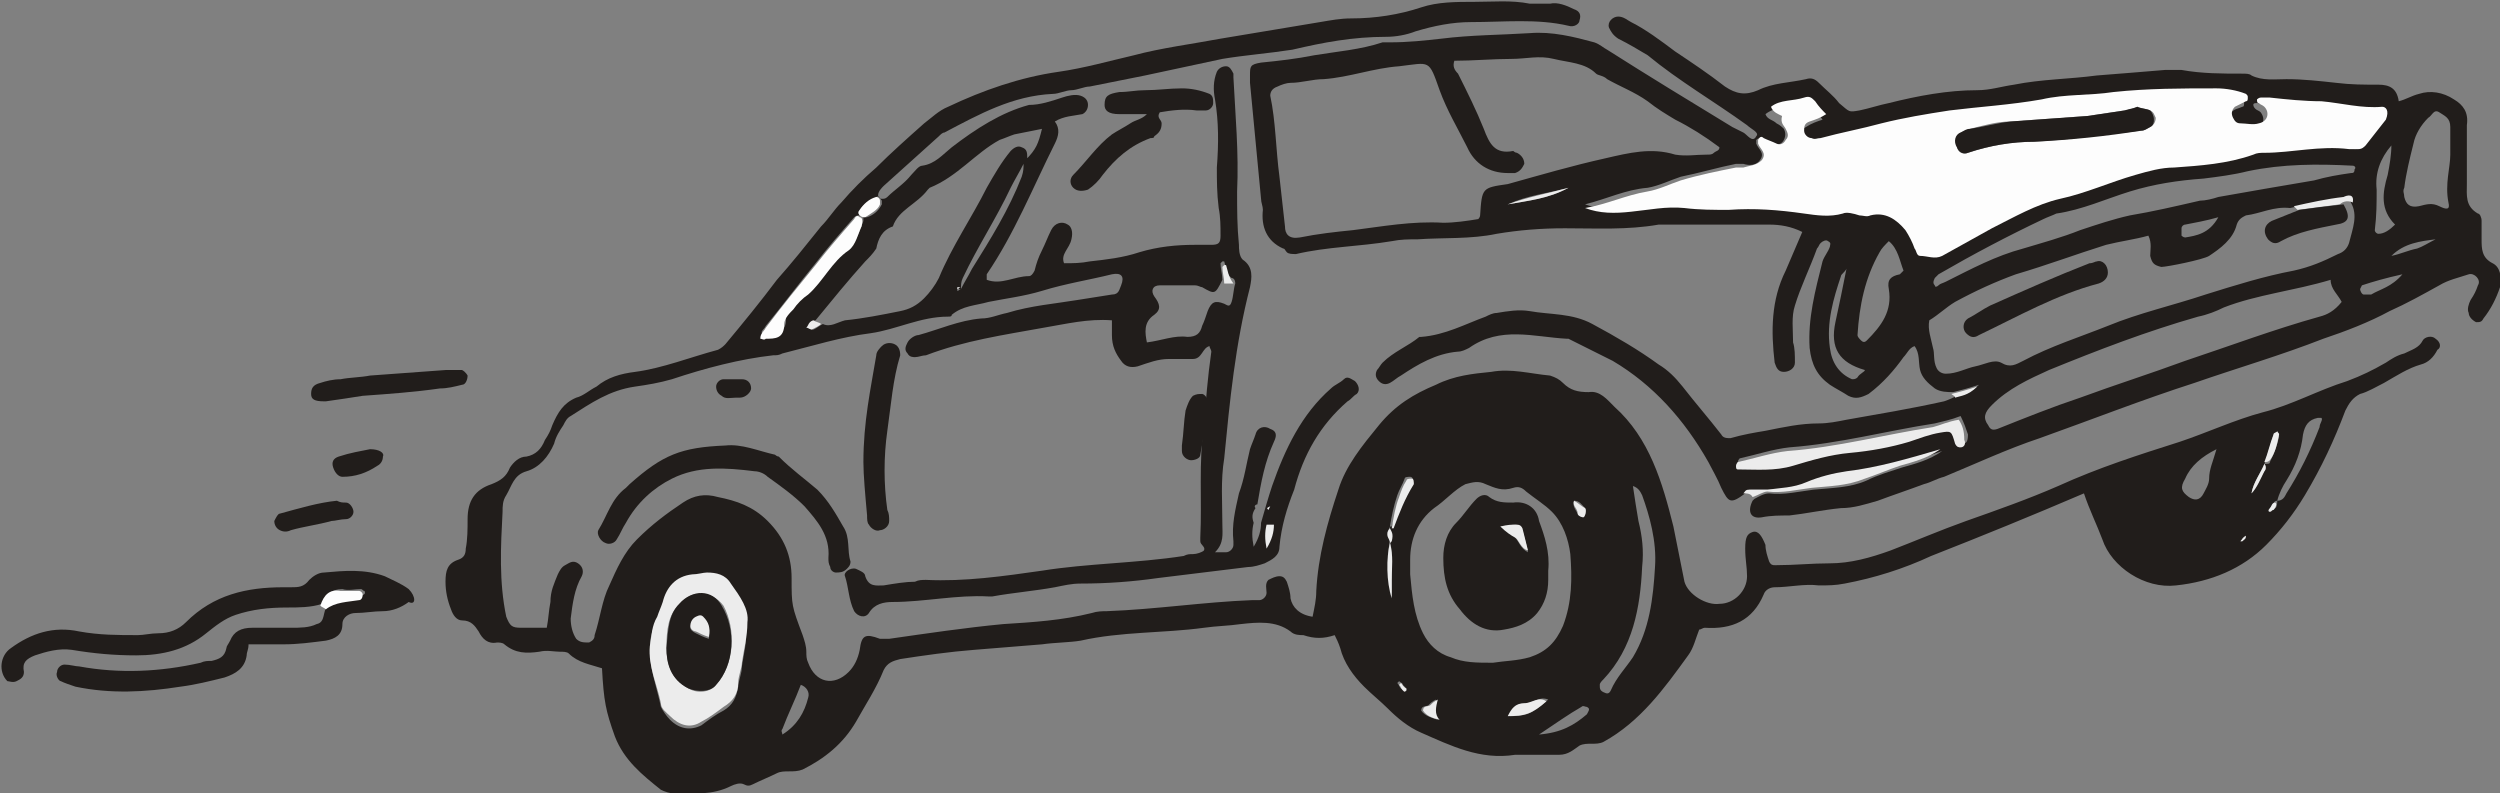 <?xml version="1.0" encoding="utf-8"?>
<!-- Generator: Adobe Illustrator 26.3.1, SVG Export Plug-In . SVG Version: 6.00 Build 0)  -->
<svg version="1.1" id="レイヤー_1" xmlns="http://www.w3.org/2000/svg" xmlns:xlink="http://www.w3.org/1999/xlink" x="0px"
	 y="0px" width="135.8px" height="43.1px" viewBox="0 0 135.8 43.1" style="enable-background:new 0 0 135.8 43.1;"
	 xml:space="preserve">
<rect x="0" y="0" width="135.8" height="43.1" fill="#808080" stroke="none"/>
<style type="text/css">
	.st0{fill:#211D1B;}
	.st1{fill:#ECECEC;}
	.st2{fill:none;}
	.st3{fill:#FDFDFD;}
</style>
<g>
	<g id="_イヤー_2">
		<g id="moji">
			<g>
				<path class="st0" d="M55.6,8.8L55.6,8.8c0-0.1,0.1-0.2,0.2-0.2C55.7,8.7,55.6,8.7,55.6,8.8C55.6,8.8,55.6,8.8,55.6,8.8L55.6,8.8
					z"/>
				<path class="st0" d="M52.1,15.6L52.1,15.6C52.2,15.6,52.2,15.5,52.1,15.6L52.1,15.6C52.2,15.6,52.1,15.6,52.1,15.6z"/>
				<path class="st0" d="M123,25.2L123,25.2C123,25.2,123,25.1,123,25.2C123,25.1,123,25.2,123,25.2L123,25.2z"/>
				<path class="st0" d="M123.6,27.2C123.6,27.2,123.6,27.2,123.6,27.2L123.6,27.2C123.6,27.2,123.6,27.2,123.6,27.2
					C123.6,27.2,123.6,27.2,123.6,27.2L123.6,27.2z"/>
				<path class="st0" d="M46.8,11.9c0,0-0.1-0.1-0.1-0.1c0,0,0,0-0.1,0l0,0C46.7,11.8,46.8,11.9,46.8,11.9L46.8,11.9z"/>
				<path class="st0" d="M132.3,18.4c-0.2-0.2-0.6-0.1-0.7,0.1c-0.2,0.4-0.6,0.5-1,0.7c-0.4,0.1-0.7,0.3-1,0.5
					c-0.7,0.4-1.3,0.7-2.1,1c-1.6,0.5-3,1.3-4.6,1.7c-1.5,0.4-3,1.1-4.5,1.6c-2.2,0.7-4.4,1.4-6.6,2.4c-1.6,0.7-3.3,1.3-5,1.9
					c-1.4,0.5-2.8,1.1-4.1,1.6c-1.1,0.4-2.2,0.7-3.3,0.7c-1,0-1.9,0.1-2.9,0.1c0,0-0.1,0-0.1,0c-0.1,0-0.2,0-0.3-0.2
					c-0.1-0.3-0.2-0.6-0.2-0.9c-0.2-0.5-0.4-0.8-0.7-0.7c-0.3,0.1-0.4,0.3-0.4,0.9s0.1,1,0.1,1.5c0,0.8-0.7,1.5-1.5,1.5
					c-0.7,0.1-1.7-0.5-1.9-1.2c-0.2-1-0.4-2-0.6-3c-0.6-2.4-1.3-4.8-3.2-6.5c-0.4-0.4-0.8-0.9-1.4-0.8c-0.6,0-1-0.1-1.4-0.5
					c-0.2-0.2-0.4-0.3-0.7-0.4c-1.1-0.1-2.1-0.4-3.2-0.2c-1,0.1-2,0.2-3,0.7c-1.2,0.5-2.2,1.1-3.1,2.2c-0.9,1.1-1.8,2.2-2.2,3.5
					c-0.6,1.8-1.1,3.6-1.2,5.5c0,0.5-0.1,0.9-0.2,1.4c-0.7-0.1-1.1-0.5-1.2-1c0-0.3-0.1-0.6-0.2-0.9c-0.1-0.2-0.2-0.3-0.4-0.3
					c-0.2,0-0.4,0.1-0.6,0.2c-0.2,0.2-0.1,0.5-0.1,0.7c0,0.2-0.2,0.4-0.4,0.4c-0.1,0-0.2,0-0.4,0c-2.6,0.1-5.2,0.5-7.9,0.6
					c-0.2,0-0.5,0-0.8,0.1c-1.6,0.4-3.2,0.5-4.8,0.6c-2.1,0.2-4.1,0.5-6.2,0.8c-0.2,0-0.3,0-0.5,0c-0.8-0.3-1-0.2-1.1,0.6
					c-0.1,0.5-0.3,0.9-0.6,1.2c-0.8,0.8-1.8,0.6-2.2-0.5c-0.1-0.2-0.1-0.4-0.1-0.6c0-0.3-0.1-0.6-0.2-0.9c-0.6-1.6-0.6-1.6-0.6-3.1
					c0-1.2-0.4-2.2-1.3-3.1c-0.8-0.8-1.7-1.1-2.7-1.3c-0.7-0.2-1.3-0.1-1.9,0.3c-0.9,0.6-1.7,1.2-2.5,2c-0.7,0.7-1.1,1.6-1.5,2.5
					c-0.4,0.8-0.5,1.8-0.8,2.7c0,0.2-0.1,0.3-0.3,0.4c-0.3,0-0.5,0-0.7-0.2c-0.2-0.3-0.3-0.7-0.3-1.1c0.1-0.8,0.2-1.6,0.6-2.3
					c0.1-0.2,0.1-0.5-0.2-0.7c-0.3-0.2-0.5,0-0.7,0.1c-0.2,0.1-0.3,0.3-0.4,0.5c-0.2,0.5-0.4,0.9-0.4,1.5c-0.1,0.5-0.1,0.9-0.2,1.4
					c-0.5,0-1,0-1.4,0c-0.5,0-0.6-0.1-0.8-0.6c-0.4-1.9-0.3-3.8-0.2-5.7c0-0.3,0-0.6,0.2-0.9c0.3-0.5,0.4-1.1,1.1-1.3
					c0.7-0.2,1.2-0.8,1.5-1.5c0.1-0.4,0.3-0.7,0.5-1c0.1-0.2,0.2-0.4,0.4-0.5c1.1-0.7,2.1-1.4,3.5-1.6c0.7-0.1,1.3-0.2,2-0.4
					c1.8-0.6,3.7-1.1,5.5-1.3c0.2,0,0.3,0,0.5-0.1c1.6-0.4,3.2-0.9,4.8-1.1c1.4-0.2,2.7-0.9,4.2-0.9c0.1,0,0.2,0,0.2-0.1
					c0.6-0.5,1.3-0.5,2-0.7c1-0.2,1.9-0.3,2.9-0.6c1.3-0.4,2.6-0.6,3.8-0.9c0.5-0.1,0.7,0.1,0.5,0.6c-0.1,0.2-0.1,0.5-0.5,0.5
					c-0.6,0.1-1.3,0.2-1.9,0.3c-1.2,0.2-2.5,0.3-3.8,0.7c-0.5,0.1-0.9,0.3-1.4,0.3c-1.2,0.1-2.3,0.6-3.4,0.9c-0.2,0-0.5,0.2-0.6,0.4
					c-0.1,0.2-0.2,0.4,0,0.6c0.1,0.2,0.3,0.2,0.4,0.2c0.2,0,0.4-0.1,0.6-0.1c2.1-0.8,4.2-1.1,6.4-1.5c1.2-0.2,2.4-0.5,3.7-0.4
					c0,0.3,0,0.5,0,0.8c0,0.6,0.2,1,0.5,1.4c0.2,0.3,0.5,0.4,0.9,0.3c0.6-0.2,1.1-0.4,1.7-0.4c0.4,0,0.8,0,1.3,0
					c0.5,0,0.5-0.6,0.9-0.7c0,0.1,0.1,0.2,0.1,0.3c-0.2,1.4-0.3,2.7-0.4,4c-0.3,2-0.1,4.1-0.2,6.1c0,0.1,0,0.2,0,0.2
					c0,0.2,0.3,0.3,0.2,0.5c-0.1,0.1-0.4,0.2-0.6,0.2c-0.2,0-0.3,0-0.5,0.1c-2.6,0.4-5.2,0.4-7.7,0.8c-2.1,0.3-4.2,0.6-6.3,0.5
					c-0.2,0-0.4,0-0.6,0.1c-0.5,0-1.1,0.1-1.7,0.2c-0.4,0-0.8,0.1-1-0.5c0-0.2-0.3-0.3-0.5-0.4c-0.3-0.1-0.7,0.2-0.6,0.4
					c0.2,0.6,0.2,1.3,0.5,1.9c0.2,0.3,0.6,0.4,0.8,0.1c0.3-0.5,0.8-0.6,1.3-0.6c1.7,0,3.5-0.4,5.2-0.3c0.1,0,0.2,0,0.2,0
					c1.1-0.2,2.3-0.3,3.4-0.5c0.5-0.1,0.9-0.2,1.4-0.2c1.4,0,2.8-0.1,4.2-0.3c1.6-0.2,3.3-0.4,4.9-0.6c0.3,0,0.6-0.1,0.9-0.2
					c0.4-0.2,0.8-0.4,0.8-0.9c0.1-1.1,0.4-2.1,0.8-3.1c0.5-1.9,1.4-3.5,2.9-4.8c0.2-0.1,0.3-0.3,0.5-0.4c0.2-0.2,0.1-0.5-0.1-0.7
					c-0.2-0.1-0.4-0.3-0.6-0.1c-0.2,0.2-0.5,0.3-0.7,0.5c-1.6,1.4-2.5,3.3-3.2,5.3c-0.2,0.6-0.4,1.3-0.6,2c0,0.4-0.1,0.8-0.4,1.3
					c-0.1-0.5-0.1-0.9,0-1.3c-0.1-0.3-0.1-0.5,0.1-0.8c-0.1-0.1,0-0.2,0.1-0.2c0.2-1.2,0.4-2.3,0.9-3.4c0.2-0.4,0.1-0.6-0.2-0.7
					c-0.3-0.2-0.7-0.1-0.8,0.3c-0.1,0.3-0.2,0.5-0.3,0.8c-0.2,0.8-0.3,1.6-0.6,2.4c-0.2,0.9-0.4,1.7-0.3,2.6c0,0.1,0,0.2,0,0.2
					c0,0.2-0.2,0.4-0.4,0.4c-0.2,0-0.3,0-0.6,0c0.5-0.5,0.4-1,0.4-1.5c0-1.2-0.1-2.4,0.1-3.6c0.3-3.1,0.6-6.2,1.4-9.3
					c0.1-0.5,0.2-1.1-0.4-1.5c-0.2-0.2-0.2-0.6-0.2-0.8c-0.1-1-0.1-1.9-0.1-2.9c0.1-2.1-0.1-4.2-0.2-6.2c0-0.1,0-0.2,0-0.2
					c-0.1-0.2-0.2-0.4-0.4-0.4c-0.2,0-0.4,0.1-0.5,0.3c-0.2,0.5-0.2,1-0.1,1.5c0.2,1.2,0.2,2.4,0.1,3.7c0,0.7,0,1.4,0.1,2.2
					c0.1,0.5,0.1,1,0.1,1.5c0,0.4-0.1,0.5-0.5,0.5c-0.3,0-0.6,0-0.9,0c-1,0-2,0.1-3,0.4c-0.9,0.3-1.8,0.4-2.7,0.5
					c-0.5,0.1-0.9,0.1-1.4,0.1c-0.2-0.5,0.3-0.8,0.4-1.3c0.1-0.4,0-0.7-0.2-0.8c-0.3-0.2-0.7-0.1-0.9,0.3s-0.3,0.7-0.5,1.1
					c-0.2,0.4-0.3,0.7-0.4,1.1c-0.1,0.2-0.2,0.3-0.3,0.3c-0.8,0-1.5,0.5-2.3,0.2c0-0.1,0-0.2,0-0.3c1.5-2.2,2.5-4.7,3.7-7.1
					c0.2-0.4,0.3-0.8,0-1.2c0.5-0.3,1-0.3,1.5-0.4c0.2-0.1,0.3-0.3,0.3-0.5c0-0.2-0.1-0.4-0.4-0.5c-0.3-0.1-0.7,0-1,0.1
					c-0.6,0.2-1.2,0.4-1.8,0.4C54.4,6.1,53,7,51.7,8c-0.5,0.4-0.9,0.9-1.6,1c-0.2,0-0.4,0.3-0.6,0.5c-0.4,0.5-0.9,0.8-1.3,1.2
					c-0.1,0.1-0.2,0.1-0.3,0.1c-0.1,0-0.1-0.1-0.2-0.1c0,0,0-0.1,0-0.1c0-0.2,0.2-0.4,0.3-0.5c1-0.9,2-1.8,3-2.7
					c0.1-0.1,0.2-0.2,0.3-0.2c1.9-1,3.7-2,5.9-2.1c0.3,0,0.7-0.2,1-0.2s0.7-0.2,1-0.2c1-0.2,2-0.4,3-0.6c1.4-0.3,2.8-0.6,4.2-0.9
					c1.2-0.2,2.5-0.3,3.8-0.5C71.9,2.3,73.5,2,75.3,2c0.5,0,1.1-0.1,1.6-0.3c1-0.3,2-0.5,3-0.5c1.8,0,3.6-0.2,5.3,0.2
					c0.3,0.1,0.6-0.1,0.6-0.3c0.1-0.3,0-0.5-0.3-0.6c-0.4-0.2-0.9-0.4-1.3-0.3c-0.4,0-0.8,0-1.1,0c-1-0.2-2-0.1-3-0.1
					c-1,0-2,0-2.9,0.3c-1.2,0.4-2.5,0.6-3.8,0.6c-0.6,0-1.1,0.1-1.7,0.2c-1.8,0.3-3.6,0.6-5.4,0.9c-1.6,0.3-3.2,0.5-4.7,0.9
					c-1.3,0.3-2.7,0.7-4.1,0.9c-2.1,0.3-4.1,1-6,1.9c-0.5,0.2-0.9,0.6-1.3,0.9c-0.9,0.8-1.8,1.6-2.6,2.4c-0.7,0.6-1.3,1.2-1.9,1.9
					c-0.4,0.4-0.7,0.9-1.1,1.3c-0.8,1-1.6,2-2.4,2.9c-0.9,1.2-1.8,2.3-2.8,3.5c-0.1,0.1-0.2,0.2-0.4,0.3c-1.5,0.4-3,1-4.5,1.2
					c-0.8,0.1-1.5,0.3-2.1,0.8c-0.4,0.2-0.7,0.5-1.1,0.6c-0.7,0.3-1,0.8-1.3,1.5c-0.1,0.3-0.2,0.5-0.4,0.8c-0.2,0.5-0.5,0.8-1,0.9
					c-0.4,0-0.7,0.3-0.9,0.6c-0.2,0.5-0.5,0.7-1,0.9c-0.9,0.3-1.3,0.9-1.3,1.9c0,0.5,0,1.1-0.1,1.6c0,0.3-0.1,0.5-0.4,0.6
					c-0.6,0.2-0.7,0.6-0.7,1.2c0,0.5,0.1,1,0.3,1.5c0.1,0.3,0.3,0.6,0.6,0.6c0.5,0,0.7,0.3,0.9,0.6c0.2,0.4,0.5,0.7,1,0.6
					c0.1,0,0.3,0,0.4,0.1c0.6,0.5,1.2,0.5,1.9,0.4c0.4-0.1,0.8,0,1.1,0c0.2,0,0.4,0,0.5,0.1c0.5,0.5,1.2,0.6,1.8,0.8
					c0.1,1.8,0.2,2.3,0.7,3.7c0.5,1.3,1.5,2.1,2.5,2.9c0.2,0.1,0.5,0.2,0.7,0.2c1.1,0,2.1,0.1,3.1-0.4c0.2-0.1,0.5-0.2,0.7-0.1
					c0.2,0.1,0.3,0.1,0.5,0c0.4-0.2,0.9-0.4,1.3-0.6c0.4-0.2,0.9,0,1.4-0.2c1.2-0.6,2.2-1.4,2.9-2.6c0.5-0.9,1.1-1.8,1.5-2.8
					c0.2-0.4,0.5-0.5,0.9-0.6c1.3-0.2,2.7-0.4,4-0.5c1.2-0.1,2.5-0.2,3.7-0.3c0.7-0.1,1.5-0.1,2.1-0.2c2.2-0.5,4.5-0.4,6.7-0.7
					c0.7-0.1,1.3-0.1,2-0.2c0.9-0.1,1.9-0.2,2.7,0.4c0.2,0.2,0.5,0.2,0.7,0.2c0.6,0.2,1.1,0.2,1.7,0c0.1,0.2,0.2,0.4,0.3,0.7
					c0.2,0.8,0.7,1.5,1.3,2.1c0.4,0.4,0.9,0.8,1.3,1.2c0.5,0.5,1.1,1,1.8,1.3c1.6,0.7,3.2,1.5,5.1,1.2C83,41,83.8,41,84.7,41
					c0.5,0,0.8-0.3,1.1-0.5c0.4-0.2,0.9,0,1.3-0.2c2-1.1,3.3-2.9,4.6-4.7c0.3-0.4,0.4-0.9,0.6-1.4c0.1,0,0.2-0.1,0.3-0.1
					c1.5,0.1,2.6-0.4,3.2-1.8c0.1-0.3,0.4-0.4,0.6-0.4c0.8,0,1.6-0.2,2.4-0.1c0.5,0,0.9,0,1.4-0.1c1.6-0.3,3.2-0.8,4.7-1.5
					c2.8-1.1,5.5-2.2,8.3-3.4c0.3,0.9,0.7,1.7,1,2.5c0.5,1.5,2.3,2.7,4,2.5c1.9-0.2,3.6-0.9,4.9-2.2c0.8-0.8,1.5-1.7,2.1-2.7
					c0.9-1.5,1.6-3,2.2-4.6c0.2-0.4,0.4-0.7,0.8-0.9c0.4-0.1,0.9-0.4,1.3-0.6c0.7-0.4,1.3-0.8,2-1c0.4-0.1,0.7-0.4,0.9-0.8
					C132.6,18.9,132.6,18.6,132.3,18.4L132.3,18.4z M62.7,17.1c0.4-0.3,0.3-0.6,0-1c-0.2-0.3-0.1-0.6,0.3-0.6c0.6,0,1.3,0,1.9,0
					c0.2,0,0.3,0.1,0.4,0.1c0.7,0.4,0.7,0.4,1.1-0.4c0-0.3-0.1-0.6-0.1-0.9c0,0,0.1-0.1,0.1-0.1c0,0,0.1,0,0.1,0
					c0.1,0.3,0.1,0.7,0.4,0.9c0.1,0,0.2,0.1,0.2,0.3c-0.1,0.3-0.1,0.7-0.2,1c-0.1,0.3-0.2,0.2-0.4,0.1c-0.5-0.2-0.7-0.1-0.9,0.4
					c-0.1,0.3-0.2,0.6-0.3,0.8c-0.1,0.4-0.3,0.6-0.8,0.6c-0.7-0.1-1.4,0.2-2.2,0.3C62.2,18.1,62.1,17.5,62.7,17.1L62.7,17.1z
					 M48.5,12.3c0.3-0.9,1.3-1.2,1.9-2c0,0,0.1-0.1,0.1-0.1c1.5-0.6,2.5-1.9,3.8-2.6c0.3-0.1,0.5-0.2,0.8-0.3c0.5-0.1,1-0.2,1.5-0.3
					c-0.2,0.8-0.3,1.1-0.9,1.7c0,0.1-0.1,0.1-0.1,0.2v0c0,0.2,0,0.4-0.1,0.7c-0.7,1.8-1.7,3.4-2.7,5c-0.2,0.4-0.4,0.7-0.6,1.1
					c0,0,0,0,0,0h0c-0.1,0-0.1,0.1-0.2,0.1c0,0,0-0.1,0-0.1c0,0,0.1,0,0.2,0l0,0v0c0-0.2,0-0.4,0.1-0.6c0.8-1.7,1.8-3.2,2.6-4.9
					c0.2-0.4,0.5-0.9,0.7-1.3c0,0,0,0,0,0c0-0.1,0.1-0.1,0.2-0.2c0,0,0-0.1,0-0.1c0-0.3,0-0.5-0.3-0.6c-0.2-0.1-0.4,0-0.6,0.2
					c-0.5,0.6-0.9,1.3-1.3,2c-0.8,1.6-1.9,3.2-2.6,4.9c-0.2,0.4-0.5,0.8-0.8,1.1c-0.4,0.4-0.8,0.6-1.3,0.7c-1,0.2-2,0.4-3,0.5
					c-0.4,0.1-0.8,0.4-1.2,0.2c-0.2,0.1-0.3,0.2-0.5,0.3c-0.1,0-0.2,0-0.3-0.1c0.1-0.1,0.1-0.2,0.2-0.3c0,0,0.1-0.1,0.2-0.1
					c0.9-1.1,1.8-2.2,2.7-3.2c0.2-0.2,0.4-0.4,0.6-0.7C47.7,13,47.9,12.5,48.5,12.3L48.5,12.3z M41.6,17.7c0.9-1.1,1.8-2.3,2.7-3.4
					c0.7-0.9,1.4-1.7,2.1-2.5c0.1-0.1,0.2-0.1,0.3-0.1c-0.1-0.1,0-0.2,0-0.3c0.2-0.3,0.5-0.5,0.9-0.7c0.2-0.1,0.2,0.1,0.3,0.2
					c0,0.1,0,0.2,0,0.2c-0.2,0.4-0.5,0.6-0.8,0.7c0,0-0.1,0-0.2,0c0,0.1,0,0.1,0,0.2c-0.2,0.5-0.3,1-0.7,1.3
					c-0.9,0.7-1.4,1.7-2.2,2.4c-0.3,0.2-0.5,0.6-0.8,0.8c-0.2,0.2-0.6,0.5-0.5,0.8c0,0.8-0.5,0.8-1,0.8c-0.1,0-0.2,0-0.3,0
					C41.3,18,41.5,17.9,41.6,17.7L41.6,17.7z M40.3,36.2c0,0.4-0.2,0.8-0.2,1.1c-0.1,0.6-0.3,1-0.8,1.3c-0.4,0.2-0.8,0.5-1.2,0.8
					c-0.6,0.3-1.2,0.2-1.7-0.3c-0.2-0.2-0.4-0.5-0.5-0.7c-0.2-1-0.6-2-0.6-3.1c0-0.6,0.1-1.1,0.4-1.6c0.2-0.3,0.2-0.5,0.3-0.8
					c0.2-0.9,0.8-1.4,1.6-1.5c0.2,0,0.5-0.1,0.8-0.1c0.5,0,1,0.1,1.3,0.6c0.5,0.7,1,1.4,0.8,2.3C40.6,34.8,40.4,35.5,40.3,36.2
					L40.3,36.2z M43.9,37.9c-0.2,0.8-0.6,1.5-1.4,2c0-0.1-0.1-0.2,0-0.3c0.3-0.8,0.7-1.6,1-2.4C43.8,37.3,44,37.6,43.9,37.9z
					 M85.5,27.2c0.3,0,0.4,0.2,0.6,0.4c0.1,0.1,0,0.5-0.1,0.5c-0.1,0-0.3-0.1-0.3-0.2C85.6,27.7,85.4,27.5,85.5,27.2L85.5,27.2z
					 M75.6,29.2c0,0.1,0,0.1-0.1,0.2c0.2,0.7,0,1.3,0.1,2c0,0.3,0,0.6,0,1c-0.2-0.9-0.3-2.1-0.1-3c0-0.1-0.1-0.2-0.1-0.4
					c-0.1-0.1,0.1-0.3,0.1-0.4l0,0c0.1-0.6,0.2-1.1,0.4-1.7c0.1-0.3,0.3-0.6,0.4-0.9c0-0.1,0.2-0.1,0.3-0.1c0.1,0,0.2,0.1,0.1,0.3
					c-0.4,0.7-0.8,1.5-1.1,2.4c0,0-0.1,0-0.1,0v0C75.5,28.8,75.6,29,75.6,29.2L75.6,29.2z M76.3,37.4c0,0.1-0.1,0.1-0.2,0
					c-0.1-0.1-0.1-0.2-0.2-0.3l0.1-0.1c0.1,0.1,0.2,0.1,0.2,0.2C76.4,37.4,76.4,37.4,76.3,37.4L76.3,37.4z M77.2,38.6
					c0-0.3,0.3-0.2,0.4-0.3c0.1-0.1,0.2-0.2,0.4-0.3c0,0.4-0.2,0.8,0.1,1.1C77.8,39,77.4,38.9,77.2,38.6z M81.1,36
					c-0.9,0-1.6,0-2.3-0.3c-0.7-0.2-1.2-0.7-1.5-1.3c-0.5-1-0.6-2.1-0.7-3.2c0-0.2,0-0.5,0-0.8c0-1.1,0.4-2.1,1.3-2.8
					c0.6-0.4,1.1-1,1.7-1.3c0.4-0.1,0.7-0.2,1.1,0c0.5,0.2,0.9,0.4,1.5,0.2c0.3-0.1,0.5,0,0.7,0.2c0.5,0.4,1,0.7,1.4,1.1
					c0.6,0.6,0.9,1.5,1,2.3c0.1,1.3,0.1,2.6-0.4,3.9c-0.4,0.9-0.9,1.4-1.8,1.7C82.4,35.9,81.7,35.9,81.1,36L81.1,36z M82,38.9
					c0.2-0.4,0.4-0.7,0.9-0.7c0.4,0,0.7-0.4,1.2-0.2C83.2,38.8,82.9,38.9,82,38.9L82,38.9z M86.2,38.8c-0.7,0.6-1.4,1-2.6,1.1
					c0.9-0.6,1.6-1.1,2.3-1.5c0.1-0.1,0.2,0,0.3,0C86.4,38.5,86.3,38.6,86.2,38.8L86.2,38.8z M89.9,30.8c-0.1,1.7-0.3,3.4-1.2,4.9
					c-0.4,0.6-0.9,1.1-1.2,1.8c-0.1,0.2-0.2,0.2-0.4,0.1c-0.2-0.1-0.2-0.2-0.2-0.4c0-0.1,0.1-0.2,0.2-0.3c1.6-1.7,2-3.9,2.1-6.1
					c0.1-0.9,0-1.7-0.2-2.5c-0.1-0.6-0.2-1.2-0.3-1.9c0.3,0.1,0.4,0.3,0.5,0.5C89.6,28,90,29.4,89.9,30.8L89.9,30.8z M120,26
					c0,0.3-0.2,0.6-0.3,0.8c-0.2,0.4-0.5,0.4-0.8,0.2c-0.4-0.3-0.5-0.5-0.2-1c0.3-0.7,0.9-1.2,1.7-1.6C120.2,25.1,120,25.5,120,26
					L120,26z M122,29.2c-0.1,0.1-0.1,0.1-0.2,0.2c0,0-0.1,0-0.1,0C121.8,29.3,121.9,29.2,122,29.2C122,29.1,122,29.1,122,29.2
					C122.1,29.1,122.1,29.1,122,29.2L122,29.2z M123,25.2L123,25.2c0.1,0.1,0.1,0.3,0,0.4c-0.3,0.4-0.4,0.9-0.7,1.2
					C122.4,26.2,122.8,25.7,123,25.2C123,25.2,123,25.1,123,25.2C123,25.1,123,25.1,123,25.2c0.2-0.5,0.3-1,0.5-1.6
					c0-0.1,0.1-0.1,0.2-0.1c0,0.1,0.1,0.1,0.1,0.2c-0.1,0.5-0.3,1-0.5,1.4C123.3,25.2,123.2,25.2,123,25.2L123,25.2z M126,23.2
					c-0.5,1.3-1.1,2.5-1.8,3.6c-0.1,0.2-0.2,0.4-0.5,0.4v0c0,0,0,0,0,0c0,0.1,0,0.3-0.1,0.4c-0.1,0-0.1,0.1-0.2,0.1
					c-0.1,0-0.1-0.1,0-0.2c0.1-0.1,0.1-0.3,0.3-0.3c0,0,0,0,0,0c0,0,0,0,0,0c0.1-0.4,0.3-0.8,0.5-1.1c0.5-0.8,0.8-1.6,0.9-2.5
					c0.1-0.5,0.3-0.8,0.8-0.9c0.1,0,0.2,0,0.2,0C126.2,22.8,126,23,126,23.2L126,23.2z"/>
				<path class="st0" d="M75.4,29.1c0.1,0.1,0.1,0.2,0.1,0.4c0-0.1,0-0.1,0.1-0.2c0.1-0.2,0-0.4,0-0.6C75.5,28.8,75.3,29,75.4,29.1z
					"/>
				<path class="st0" d="M135.4,14.3c-0.6-0.3-0.6-0.8-0.6-1.3c0-0.3,0-0.7,0-1c0-0.2-0.1-0.4-0.2-0.4c-0.7-0.4-0.6-1-0.6-1.6
					c0-1.1,0-2.1,0-3.2c0.1-0.7-0.2-1.1-0.7-1.4c-0.6-0.4-1.3-0.5-1.9-0.3c-0.4,0.1-0.7,0.3-1.1,0.4c-0.1-0.7-0.5-0.9-1.1-0.9
					c-0.8,0-1.5,0-2.3-0.1c-0.9-0.1-1.8-0.2-2.7-0.2c-0.6,0-1.3,0.1-1.9-0.2C122.2,4,122,4,121.8,4c-1.1,0-2.2,0-3.3-0.2
					c-0.3,0-0.6,0-0.9,0c-1.2,0.1-2.4,0.2-3.7,0.3c-1.5,0.2-3,0.2-4.5,0.5c-0.7,0.1-1.3,0.3-2,0.3c-1.6,0-3.2,0.3-4.8,0.7
					c-0.5,0.1-1.1,0.3-1.6,0.4c-0.6,0.1-0.5,0.1-1.1-0.4c-0.3-0.4-0.7-0.7-1.1-1.1c-0.2-0.2-0.4-0.3-0.7-0.2
					c-0.9,0.2-1.8,0.2-2.6,0.6c-0.7,0.3-1.2,0.2-1.8-0.2c-0.9-0.7-1.8-1.3-2.7-1.9c-0.8-0.6-1.6-1.2-2.4-1.6
					c-0.2-0.1-0.4-0.3-0.7-0.3c-0.3,0-0.6,0.3-0.5,0.6c0.1,0.2,0.2,0.4,0.5,0.6C88.5,2.4,89,2.7,89.5,3c1.7,1.4,3.6,2.5,5.4,3.8
					c0.2,0.2,0.7,0.4,0.5,0.6c-0.2,0.4-0.5-0.1-0.7-0.2c-0.2-0.1-0.4-0.2-0.6-0.3c-2.3-1.4-4.6-2.8-6.8-4.2
					c-0.2-0.1-0.4-0.3-0.7-0.4c-1.1-0.3-2.3-0.6-3.5-0.5c-1.6,0.1-3.2,0.1-4.8,0.3c-0.9,0.1-1.8,0.2-2.8,0.2c-0.1,0-0.3,0-0.4,0
					c-1.2,0.4-2.5,0.5-3.7,0.7c-1,0.2-1.9,0.3-2.9,0.4c-0.6,0.1-0.6,0.2-0.6,0.7c0,0.1,0,0.3,0,0.4c0.2,2.1,0.4,4.2,0.6,6.3
					c0,0.2,0.1,0.4,0.1,0.6c-0.1,0.9,0.2,1.7,1.1,2.1c0.1,0,0.1,0.1,0.2,0.2c0.1,0.1,0.3,0.1,0.5,0.1c1.7-0.4,3.4-0.4,5.2-0.7
					c0.5-0.1,0.9-0.1,1.4-0.1c1.4-0.1,2.9,0,4.3-0.3c1.2-0.2,2.4-0.3,3.7-0.3c1.7,0,3.4,0.1,5.1-0.2c0.2,0,0.3,0,0.5,0
					c1.8,0,3.7,0,5.5,0c0.6,0,1.2,0.1,1.8,0.4c-0.3,0.7-0.6,1.4-0.9,2.1c-0.8,1.6-0.8,3.3-0.6,5c0.1,0.3,0.2,0.5,0.5,0.5
					c0.3,0,0.6-0.2,0.6-0.5c0-0.4,0-0.8-0.1-1.1c0-0.7-0.1-1.4,0.1-2c0.3-1,0.8-2,1.2-3.1c0.1-0.1,0.1-0.2,0.2-0.3
					c0.1-0.1,0.3-0.2,0.4-0.1c0.2,0.1,0.1,0.2,0.1,0.3c-0.1,0.3-0.3,0.5-0.4,0.8c-0.4,1.6-0.8,3.1-0.7,4.7c0.1,0.9,0.4,1.5,1.1,2
					c0.3,0.2,0.7,0.4,1,0.6c0.4,0.2,0.7,0.1,1.1-0.1c0.8-0.6,1.4-1.3,1.9-2c0.2-0.2,0.3-0.5,0.6-0.6c0.3,0.4,0.2,0.9,0.3,1.3
					c0.1,0.4,0.4,0.7,0.8,1c0.3,0.2,0.7,0.2,1,0.2c0.4-0.1,0.8-0.2,1.4-0.4c-0.5,0.5-0.9,0.5-1.2,0.6c-0.2,0.1-0.4,0.2-0.7,0.3
					c-1.8,0.4-3.6,0.7-5.3,1c-0.5,0.1-1,0.2-1.5,0.2c-1,0-1.9,0.2-2.9,0.4c-0.6,0.1-1.2,0.2-1.9,0.4c-0.2,0-0.4,0-0.5-0.2
					c-0.7-0.9-1.4-1.7-2.1-2.6c-0.4-0.5-0.8-0.9-1.3-1.2c-1.1-0.8-2.3-1.5-3.6-2.2c-1.1-0.6-2.3-0.5-3.4-0.7c-0.6-0.1-1.2,0-1.8,0.1
					c-0.2,0-0.4,0.1-0.6,0.2c-1.1,0.4-2.2,1-3.5,1.1c0,0-0.1,0-0.1,0c-0.6,0.5-1.4,0.8-2,1.4c-0.1,0.1-0.2,0.3-0.3,0.4
					c-0.1,0.2-0.1,0.4,0.1,0.6s0.4,0.2,0.6,0.1c0.2-0.1,0.4-0.3,0.6-0.4c0.9-0.6,1.9-1.2,3.1-1.3c0.2,0,0.4-0.1,0.6-0.2
					c1.7-1.2,3.5-0.6,5.3-0.5c0,0,0.1,0,0.1,0c0.8,0.4,1.6,0.8,2.4,1.2c2.2,1.3,3.9,3.2,5.2,5.5c0.2,0.4,0.5,0.9,0.7,1.4
					c0.4,0.8,0.5,0.9,1.3,0.3c0.1-0.1,0.1-0.2,0.3-0.2c0.3,0,0.7,0,1,0c0.7,0,1.4,0,2.1-0.4c0.7-0.3,1.4-0.4,2.2-0.5
					c1.7-0.2,3.4-0.6,5.1-1.2c-0.7,0.5-1.5,0.7-2.2,0.9c-0.6,0.2-1.3,0.4-1.9,0.7c-0.9,0.4-1.9,0.4-2.9,0.5
					c-0.8,0.1-1.6,0.3-2.4,0.2c-0.3,0-0.6,0.2-0.8,0.3c0,0-0.1,0.1-0.1,0.1c-0.3,0.6-0.1,1,0.5,0.9c0.5-0.1,1-0.1,1.5-0.1
					c0.9-0.1,1.8-0.3,2.8-0.4c0.7,0,1.3-0.2,2-0.4c0.8-0.3,1.7-0.6,2.5-0.9c0.4-0.1,0.7-0.3,1.1-0.4c1.7-0.7,3.4-1.5,5.2-2.1
					c2.8-1,5.6-2.1,8.4-3c2.3-0.8,4.7-1.5,7-2.4c1.2-0.4,2.5-0.9,3.6-1.5c0.9-0.4,1.8-0.9,2.7-1.4c0.5-0.3,1-0.4,1.6-0.6
					c0.3-0.1,0.7,0.3,0.5,0.6c-0.1,0.3-0.2,0.5-0.4,0.8c-0.1,0.2-0.2,0.5-0.1,0.7c0,0.2,0.2,0.4,0.4,0.5c0.2,0,0.3,0,0.4-0.2
					c0.4-0.5,0.7-1.1,0.9-1.7C135.9,15,135.8,14.5,135.4,14.3L135.4,14.3z M106.6,24.1c-0.2,0-0.3,0-0.3-0.2
					c-0.2-0.7-0.2-0.7-0.8-0.6c-0.6,0.1-1.1,0.3-1.7,0.5c-1.1,0.4-2.1,0.5-3.2,0.6c-1.1,0.1-2.1,0.4-3.1,0.7c-1,0.3-2,0.2-3,0.2
					c-0.1,0-0.2-0.1-0.1-0.2c0-0.1,0.1-0.2,0.1-0.2c0.9-0.2,1.8-0.5,2.7-0.6c2.7-0.2,5.3-0.9,7.9-1.3c0.4-0.1,0.9-0.2,1.4-0.4
					c0.2,0.4,0.3,0.7,0.4,1C106.9,24,106.8,24.1,106.6,24.1L106.6,24.1z M130.1,12.2c-0.3,0.3-0.6,0.5-0.9,0.5
					c-0.1,0-0.2-0.1-0.2-0.2c0.1-0.8,0.1-1.5,0.1-2.2c-0.1-0.9,0.2-1.7,0.8-2.4c0,0.5-0.1,1.1-0.2,1.6
					C129.4,10.5,129.3,11.4,130.1,12.2L130.1,12.2z M80.4,11.7c0,0,0,0.1-0.1,0.2c-0.6,0.1-1.3,0.2-1.9,0.2
					c-1.7-0.1-3.3,0.2-4.9,0.4c-1,0.1-1.9,0.2-2.9,0.4c-0.6,0.1-0.8-0.2-0.8-0.6c-0.1-0.9-0.2-1.8-0.3-2.7c-0.2-1.5-0.2-3-0.5-4.4
					C69,5,69.1,4.8,69.4,4.7c0.2-0.1,0.5-0.2,0.7-0.2c0.6,0,1.2-0.2,1.8-0.2c1.4-0.1,2.7-0.6,4.1-0.7c1.7-0.2,1.6-0.4,2.2,1.3
					c0.4,1.1,1,2.1,1.5,3.1c0.4,0.9,1.2,1.4,2.2,1.4c0.1,0,0.3,0,0.4,0c0.3-0.1,0.4-0.3,0.5-0.5c0-0.3-0.2-0.5-0.4-0.6
					c-0.1,0-0.2-0.1-0.2-0.1c-1,0.2-1.3-0.4-1.6-1.2c-0.4-1-0.9-2-1.4-3C79,3.8,78.9,3.6,79,3.3c1,0,2.1-0.1,3.1-0.1
					c0.8,0,1.5-0.2,2.3,0c0.8,0.2,1.7,0.2,2.3,0.8c0.1,0.1,0.4,0.1,0.6,0.3C88,4.7,88.8,5,89.5,5.5c0.5,0.4,1,0.7,1.5,1
					c0.8,0.4,1.6,0.9,2.4,1.5c0,0.2-0.2,0.2-0.3,0.3c-0.1,0.1-0.2,0.1-0.4,0.1c-0.6,0-1.1,0.1-1.7,0c-1.3-0.4-2.5-0.1-3.8,0.2
					c-1.8,0.4-3.5,0.9-5.3,1.4C80.5,10.2,80.5,10.2,80.4,11.7L80.4,11.7z M81.9,11.1c1.1-0.5,2.2-0.6,3.3-0.9
					C84.1,10.8,83,10.9,81.9,11.1z M100.9,20.5c-0.1,0.1-0.2,0.1-0.3,0.1c-0.7-0.3-1.1-0.9-1.2-1.7c-0.2-1.4,0.2-2.7,0.6-3.9
					c0-0.1,0.2-0.2,0.3-0.4c-0.2,1-0.4,2-0.6,2.9c-0.3,1.4,0.2,2.2,1.6,2.6C101.3,20.2,101,20.3,100.9,20.5z M103.2,14.9
					c-0.5,0.1-0.7,0.3-0.6,0.8c0.2,1.2-0.4,2-1.2,2.8c-0.1,0.1-0.2,0.1-0.3,0c-0.1-0.1-0.2-0.2-0.2-0.3c0.1-1.6,0.4-3.1,1.2-4.5
					c0.1-0.2,0.3-0.4,0.5-0.6c0.5,0.4,0.6,1.1,0.8,1.6C103.3,14.8,103.2,14.9,103.2,14.9L103.2,14.9z M120.5,10.7
					c-0.3,0.1-0.7,0.2-1,0.2c-1.3,0.3-2.6,0.6-3.8,0.8c-0.9,0.2-1.8,0.5-2.7,0.8c-1,0.4-2.1,0.7-3.1,1c-1.5,0.4-2.8,1.1-4.2,1.8
					c-0.2,0.1-0.3,0.1-0.4,0.2c-0.1,0.1-0.2,0.1-0.2,0c-0.1-0.1-0.1-0.2,0-0.4c0.1-0.1,0.1-0.1,0.2-0.2c1.9-1.1,3.8-2.1,5.7-3
					c0.2-0.1,0.5-0.2,0.7-0.3c1.4-0.2,2.7-0.8,4-1.2c1.3-0.4,2.6-0.6,4-0.7c0.8-0.1,1.6-0.2,2.4-0.4c1.9-0.4,3.8-0.4,5.7-0.3
					c0.1,0,0.2,0.1,0.1,0.2c0,0.2-0.1,0.2-0.2,0.2c-0.7,0.1-1.3,0.2-2,0.4C123.9,10.1,122.2,10.4,120.5,10.7L120.5,10.7z
					 M120.5,11.8c-0.5,0.9-1.2,1-1.8,1.1c-0.1,0-0.2-0.1-0.2-0.1c0-0.1,0-0.2,0-0.4c0-0.1,0.1-0.2,0.2-0.2
					C119.2,12.1,119.8,12,120.5,11.8L120.5,11.8z M126,17.2c-2.5,0.7-4.9,1.6-7.3,2.4c-1.9,0.7-3.8,1.3-5.7,2
					c-1.5,0.5-3,1.1-4.5,1.7c-0.3,0.1-0.4,0-0.5-0.2c-0.3-0.4-0.2-0.7,0.2-1.1c0.9-0.9,2-1.4,3.1-1.9c2.7-1.1,5.3-2.1,8.1-2.9
					c0.5-0.1,1-0.3,1.4-0.5c1.8-0.7,3.8-0.9,5.8-1.5c0,0.5,0.4,0.8,0.6,1.2C126.8,16.9,126.4,17.1,126,17.2L126,17.2z M127.6,13.2
					c-0.1,0.3-0.3,0.5-0.6,0.6c-0.8,0.4-1.5,0.7-2.4,0.9c-1.6,0.3-3.2,0.8-4.8,1.3c-1.8,0.6-3.6,1-5.3,1.7c-1.5,0.6-3.1,1.1-4.6,1.9
					c-0.4,0.2-0.7,0.4-1.2,0.1c-0.4-0.2-0.9,0.1-1.4,0.2c-0.5,0.1-1,0.4-1.6,0.4c-0.2,0-0.4-0.1-0.5-0.3c-0.2-0.4-0.1-0.8-0.2-1.1
					c-0.1-0.5-0.3-1-0.2-1.5c0.5-0.3,0.9-0.7,1.4-1c1.1-0.6,2.2-1.1,3.3-1.5c1.7-0.5,3.3-1.1,4.9-1.6c0.8-0.2,1.6-0.3,2.3-0.5
					c0.2,0.4,0.1,0.8,0.1,1.1c0.1,0.4,0.2,0.5,0.6,0.6c0.3,0,2.3-0.4,2.6-0.6c0.6-0.4,1.3-0.9,1.5-1.7c0.1-0.3,0.3-0.4,0.5-0.5
					c0.8-0.1,1.5-0.5,2.4-0.4c0.9-0.2,1.8-0.4,2.7-0.5c0.2,0,0.5-0.1,0.6,0.2C128.1,11.7,127.8,12.4,127.6,13.2L127.6,13.2z
					 M127.6,7.9c-1.5-0.1-3,0.2-4.6,0.2c-0.2,0-0.4,0-0.6,0.1c-1.4,0.4-2.8,0.5-4.3,0.7c-0.7,0.1-1.4,0.2-2.1,0.4
					c-1.4,0.4-2.7,1-4.1,1.3c-1.3,0.3-2.5,1-3.7,1.6c-0.9,0.4-1.8,0.9-2.7,1.5c-0.4,0.3-0.8,0.1-1.2,0c-0.2,0-0.2-0.2-0.3-0.4
					c-0.2-0.3-0.3-0.7-0.5-1c-0.5-0.6-1.1-1-1.9-0.8c-0.2,0.1-0.4,0-0.6,0c-0.3-0.1-0.6-0.1-0.9-0.1c-0.7,0.3-1.4,0.1-2.1,0
					c-1.3-0.2-2.7-0.3-4.1-0.2c-0.8,0.1-1.6,0.1-2.4-0.1c-1-0.1-1.9,0.1-2.9,0.2c-0.8,0.1-1.7,0.1-2.5-0.2c1.2-0.3,2.2-0.8,3.4-0.9
					c0.6-0.1,1.2-0.4,1.8-0.6c1-0.2,2-0.5,3-0.7c0.1,0,0.3,0,0.4,0C95,9,95.4,9,95.6,8.7c0.3-0.4-0.1-0.6-0.2-0.9c0-0.1,0-0.2,0-0.2
					c0.1-0.1,0.2-0.1,0.3-0.1c0.2,0.1,0.5,0.2,0.7,0.3c0.2,0.1,0.4,0,0.5-0.2s0.1-0.4,0-0.6c-0.1-0.1-0.2-0.2-0.4-0.3
					c-0.2-0.2-0.5-0.2-0.6-0.5c0.5-0.4,1.2-0.4,1.8-0.5c0.2-0.1,0.4,0.1,0.6,0.2C98.6,6,98.8,6.2,99,6.5c-0.3,0.1-0.6,0.2-0.9,0.4
					c-0.2,0.1-0.3,0.3-0.3,0.5c0,0.2,0.2,0.4,0.4,0.4c0.2,0,0.3,0,0.5,0c1.1-0.2,2.2-0.5,3.3-0.8c1.2-0.3,2.5-0.6,3.7-0.7
					c1.7-0.2,3.4-0.3,5-0.6c1.3-0.3,2.6-0.2,3.9-0.4c1.9-0.2,3.7-0.2,5.6-0.2c0.6,0,1.1,0.1,1.6,0.3c0.1,0,0.1,0.1,0.1,0.2
					c0,0.1,0,0.2-0.1,0.2c-0.2,0.1-0.4,0.1-0.6,0.3c-0.2,0.1-0.2,0.4-0.1,0.6c0,0.2,0.2,0.3,0.4,0.3c0.3,0,0.7,0,1,0
					c0.4-0.1,0.6-0.5,0.3-0.9c-0.1-0.1-0.2-0.1-0.3-0.2c-0.1-0.1-0.1-0.2-0.1-0.2c0-0.1,0.1-0.1,0.2-0.1c0.2,0,0.3,0,0.5,0
					c0.9,0.1,1.9,0.1,2.8,0.2c1.1,0,2.2,0.4,3.3,0.3c0.2,0,0.4,0.2,0.2,0.4c-0.4,0.5-0.7,0.9-1.1,1.4c-0.1,0.1-0.2,0.2-0.4,0.2
					C127.9,7.8,127.8,7.9,127.6,7.9L127.6,7.9z M128.8,16c-0.1,0-0.3,0-0.4,0c-0.1,0-0.2-0.2-0.2-0.3c0,0,0.1-0.2,0.1-0.2
					c0.6-0.2,1.3-0.4,2.2-0.6C129.9,15.6,129.3,15.7,128.8,16L128.8,16z M131.3,13.5c-0.5,0.1-0.9,0.3-1.4,0.4
					c0.7-0.7,1.6-0.8,2.4-0.9C131.9,13.2,131.6,13.4,131.3,13.5z M133,11c0.1,0.4-0.1,0.4-0.5,0.2c-0.4-0.2-0.7-0.1-1.1,0
					c-0.5,0.1-0.7-0.1-0.8-0.5c0-0.2-0.1-0.3,0-0.5c0.1-0.8,0.3-1.6,0.5-2.4c0.1-0.5,0.4-1,0.8-1.4c0.2-0.1,0.3-0.5,0.6-0.3
					c0.3,0.2,0.6,0.3,0.6,0.8c0,0.4,0,0.8,0,1.5C133.1,9.1,132.8,10,133,11L133,11z"/>
				<path class="st0" d="M22.2,32c-0.4-0.3-0.9-0.5-1.3-0.7c-1.1-0.4-2.2-0.3-3.3-0.2c-0.3,0-0.6,0.2-0.8,0.4
					c-0.3,0.4-0.6,0.4-1,0.4c-0.1,0-0.3,0-0.4,0c-2,0-3.8,0.4-5.3,1.9c-0.4,0.4-0.9,0.6-1.5,0.6c-0.4,0-0.8,0.1-1.1,0.1
					c-1.1,0-2.1,0-3.2-0.2c-1.4-0.3-2.6,0.1-3.7,0.9c-0.6,0.4-0.7,1.3-0.2,1.8C0.5,37,0.7,37.1,0.9,37s0.4-0.2,0.4-0.5
					c-0.1-0.5,0.1-0.7,0.6-0.9c0.6-0.2,1.3-0.4,2-0.3c1.2,0.2,2.3,0.3,3.5,0.3c1.4,0,2.7-0.3,3.8-1.2c0.5-0.4,1-0.8,1.6-1
					c0.9-0.3,1.8-0.4,2.8-0.4c0.6,0,1.3,0,1.9-0.2c0.2-0.5,0.5-0.8,1.1-0.8c0.3,0.1,0.7,0,1,0c0.1,0,0.1,0.1,0.2,0.1
					c0.1,0.2-0.1,0.2-0.2,0.3c-0.6,0.1-1.3,0.1-1.8,0.5c-0.3,0.3-0.1,0.9-0.6,1c-0.4,0.2-0.9,0.2-1.4,0.2c-0.1,0-0.2,0-0.2,0
					c-0.6,0-1.3,0-1.9,0c-0.6,0-1,0.2-1.2,0.7c-0.1,0.2-0.2,0.3-0.2,0.4c-0.1,0.5-0.4,0.6-0.8,0.7c-0.2,0-0.4,0-0.6,0.1
					c-2.2,0.5-4.4,0.6-6.6,0.2c-0.2,0-0.5-0.1-0.8-0.1c-0.2,0-0.4,0.2-0.4,0.4c-0.1,0.2,0.1,0.5,0.2,0.5c0.2,0.1,0.5,0.2,0.8,0.3
					c1.9,0.4,3.8,0.3,5.7,0c0.8-0.1,1.6-0.3,2.4-0.5c0.6-0.2,1.1-0.5,1.2-1.2c0-0.2,0.1-0.3,0.1-0.6c0.6,0,1.3,0,1.9,0
					c0.8,0,1.5-0.1,2.3-0.2c0.5-0.1,0.9-0.3,0.9-0.9c0-0.4,0.4-0.6,0.7-0.6c0.5,0,1-0.1,1.5-0.1c0.5,0,1-0.2,1.4-0.5
					C22.6,32.9,22.6,32.4,22.2,32L22.2,32z"/>
				<path class="st0" d="M45.8,28.6c-0.4-0.7-0.8-1.4-1.4-2c-0.7-0.6-1.4-1.1-2.1-1.8c-0.1,0-0.2-0.1-0.2-0.1
					c-0.9-0.2-1.8-0.6-2.7-0.5c-2.4,0.1-3.4,0.5-5.2,2.1c-0.1,0.1-0.1,0.1-0.2,0.2c-0.8,0.6-1,1.5-1.5,2.3c-0.1,0.2,0.1,0.6,0.4,0.7
					c0.2,0.1,0.5,0,0.6-0.2c0.2-0.3,0.3-0.6,0.5-0.9c0.6-1.1,1.5-1.9,2.5-2.4c1.4-0.7,2.9-0.6,4.5-0.4c0.2,0,0.5,0.1,0.7,0.3
					c0.7,0.5,1.4,1,2,1.6c0.7,0.8,1.4,1.6,1.3,2.8c0,0.2,0,0.3,0.1,0.5c0,0.2,0.2,0.3,0.3,0.3c0.2,0,0.4,0,0.6-0.2
					c0.1-0.1,0.2-0.2,0.2-0.4C46,29.9,46.2,29.2,45.8,28.6L45.8,28.6z"/>
				<path class="st0" d="M65.7,5.1c-0.5-0.2-1-0.3-1.5-0.3c-0.7,0-1.3,0.1-2,0.1c-0.5,0-0.9,0.1-1.4,0.1C60.2,5.1,60,5.2,60,5.7
					c0,0.3,0.2,0.5,0.8,0.5c0.5,0,1,0,1.5,0c-0.3,0.3-0.6,0.3-0.9,0.5c-0.3,0.2-0.7,0.4-1,0.6c-0.8,0.6-1.4,1.5-2.1,2.2
					c-0.2,0.2-0.2,0.5,0,0.7c0.2,0.2,0.5,0.2,0.8,0.1c0.3-0.2,0.6-0.5,0.8-0.8c0.7-0.9,1.5-1.6,2.6-2c0.1,0,0.2,0,0.2-0.1
					C63,7.2,63.1,7,63.1,6.7c0-0.2-0.3-0.3-0.1-0.6C63.6,6,64.3,5.9,65,6c0.2,0,0.3,0,0.5,0c0.2,0,0.4-0.2,0.4-0.4
					C65.9,5.4,65.9,5.2,65.7,5.1L65.7,5.1z"/>
				<path class="st0" d="M48.6,18.7c-0.2-0.1-0.5-0.1-0.7,0.1c-0.1,0.1-0.3,0.3-0.3,0.5c-0.3,1.8-0.7,3.6-0.7,5.8
					c0,0.7,0.1,1.8,0.2,2.9c0,0.2,0,0.4,0.1,0.5c0.1,0.2,0.4,0.4,0.6,0.3c0.2,0,0.5-0.2,0.5-0.5c0-0.2,0-0.4-0.1-0.6
					c-0.2-1.4-0.2-2.9,0-4.3c0.2-1.4,0.3-2.8,0.7-4.1C48.9,19,48.8,18.8,48.6,18.7L48.6,18.7z"/>
				<path class="st0" d="M25.1,20.1c-0.3,0-0.6,0-0.9,0c-1.4,0.1-2.7,0.2-4.1,0.3c-0.5,0.1-1.1,0.1-1.6,0.2c-0.4,0-0.8,0.1-1.1,0.2
					c-0.4,0.1-0.5,0.3-0.5,0.6c0,0.3,0.2,0.4,0.7,0.4c0,0,0.1,0,0.1,0c0.7-0.1,1.4-0.2,2-0.3c1.4-0.1,2.8-0.2,4.2-0.4
					c0.4,0,0.8-0.1,1.2-0.2c0.2,0,0.3-0.3,0.3-0.5C25.4,20.4,25.3,20.2,25.1,20.1L25.1,20.1z"/>
				<path class="st0" d="M18.8,27.3c-0.2,0-0.3,0-0.5-0.1c-1,0.1-2,0.4-3.1,0.7c-0.1,0-0.2,0.2-0.3,0.4c0,0.2,0.1,0.4,0.3,0.5
					c0.2,0.1,0.4,0.1,0.6,0c0.7-0.2,1.5-0.3,2.2-0.5c0.2,0,0.5-0.1,0.8-0.1c0.2,0,0.4-0.2,0.4-0.4C19.2,27.6,19,27.3,18.8,27.3
					L18.8,27.3z"/>
				<path class="st1" d="M98.1,26.2c-0.7,0.3-1.4,0.3-2.1,0.4c-0.3,0-0.7,0-1,0c-0.2,0-0.2,0.1-0.3,0.2c0.2,0,0.4,0,0.5,0.2
					c0.3-0.1,0.6-0.3,0.8-0.3c0.8,0.1,1.6-0.1,2.4-0.2c1-0.1,1.9-0.1,2.9-0.5c0.6-0.2,1.3-0.5,1.9-0.7c0.7-0.2,1.5-0.4,2.2-0.9
					c-1.7,0.5-3.4,1-5.1,1.2C99.6,25.7,98.8,25.9,98.1,26.2L98.1,26.2z"/>
				<path class="st0" d="M65.3,21.4c-0.2,0-0.3,0-0.5,0.1c-0.2,0.2-0.3,0.5-0.4,0.8c-0.1,0.6-0.1,1.2-0.2,1.9c0,0,0,0.2,0,0.3
					c0,0.3,0.3,0.5,0.5,0.5c0.2,0,0.5-0.1,0.5-0.3c0.2-1,0.3-1.9,0.4-2.9C65.6,21.6,65.4,21.4,65.3,21.4L65.3,21.4z"/>
				<path class="st0" d="M20.1,24.4c-0.5,0.1-1.1,0.2-1.7,0.4c-0.3,0.1-0.4,0.3-0.3,0.6c0.1,0.3,0.3,0.5,0.5,0.5
					c0.7,0,1.3-0.2,1.9-0.6c0.2-0.1,0.3-0.3,0.3-0.5C20.9,24.6,20.6,24.4,20.1,24.4L20.1,24.4z"/>
				<path class="st0" d="M40.3,20.6c-0.3,0-0.7,0-1,0c-0.2,0-0.4,0.2-0.4,0.4c0,0.2,0.1,0.4,0.3,0.5c0.2,0.2,0.5,0.1,0.8,0.1
					c0,0,0.1,0,0.2,0c0.3,0,0.6-0.3,0.6-0.5C40.8,20.8,40.6,20.6,40.3,20.6L40.3,20.6z"/>
				<path class="st1" d="M106.2,21.6c0.3-0.1,0.7-0.1,1.2-0.6c-0.6,0.2-1,0.3-1.4,0.4C106.1,21.5,106.2,21.5,106.2,21.6z"/>
				<path class="st1" d="M68.8,28.5c-0.1,0.4-0.1,0.8,0,1.3c0.3-0.5,0.4-0.9,0.4-1.3C69,28.5,68.9,28.5,68.8,28.5L68.8,28.5z"/>
				<path class="st1" d="M68.9,27.7l0.1-0.2C68.8,27.6,68.8,27.6,68.9,27.7z"/>
				<path class="st2" d="M84.3,27.9c-0.4-0.4-0.9-0.8-1.4-1.1c-0.2-0.2-0.4-0.3-0.7-0.2c-0.5,0.2-1,0-1.5-0.2
					c-0.4-0.2-0.7-0.1-1.1,0c-0.7,0.3-1.2,0.8-1.7,1.3c-0.9,0.7-1.3,1.6-1.3,2.8c0,0.3,0,0.5,0,0.8c0,1.1,0.1,2.2,0.7,3.2
					c0.3,0.6,0.8,1,1.5,1.3c0.7,0.2,1.4,0.2,2.3,0.3c0.5,0,1.2,0,1.9-0.2c0.9-0.3,1.4-0.8,1.8-1.7c0.5-1.3,0.6-2.6,0.4-3.9
					C85.2,29.4,84.9,28.5,84.3,27.9L84.3,27.9z M84.2,31c0,0.2,0,0.3,0,0.5c0,0.7-0.2,1.3-0.6,1.8c-0.4,0.5-1.2,0.7-1.8,0.9
					c-1,0.2-1.8-0.3-2.4-1.1c-0.7-0.8-0.9-1.8-0.9-2.9c0-0.7,0.2-1.3,0.7-1.9c0.4-0.4,0.7-0.9,1.1-1.3c0.2-0.2,0.5-0.3,0.7-0.1
					c0.4,0.3,0.8,0.3,1.3,0.3c0.7,0,1.2,0.3,1.5,1C84,29.2,84.3,30.1,84.2,31L84.2,31z"/>
				<path class="st2" d="M55.1,7.2c-0.3,0.1-0.5,0.2-0.8,0.3c-1.4,0.7-2.4,2-3.8,2.6c0,0-0.1,0.1-0.1,0.1c-0.5,0.7-1.6,1-1.9,2
					c-0.6,0.2-0.7,0.8-1,1.3c-0.1,0.3-0.3,0.5-0.6,0.7c-1,1-1.9,2.1-2.7,3.2c0.1,0.1,0.3,0.1,0.4,0.2c0.5,0.1,0.8-0.2,1.2-0.2
					c1-0.1,2-0.3,3-0.5c0.5-0.1,0.9-0.3,1.3-0.7c0.3-0.3,0.7-0.7,0.8-1.1c0.8-1.7,1.8-3.2,2.6-4.9c0.4-0.7,0.8-1.4,1.3-2
					c0.2-0.2,0.4-0.2,0.6-0.2c0.3,0.1,0.4,0.3,0.3,0.6c0,0,0,0.1,0,0.1c0.5-0.7,0.6-0.9,0.9-1.7C56.1,7,55.6,7.1,55.1,7.2L55.1,7.2z
					"/>
				<path class="st3" d="M55.6,8.8c0-0.1,0.1-0.1,0.1-0.2C55.7,8.7,55.6,8.7,55.6,8.8L55.6,8.8L55.6,8.8z"/>
				<path class="st1" d="M39.7,31.7c-0.3-0.5-0.8-0.6-1.3-0.6c-0.2,0-0.5,0.1-0.8,0.1c-0.9,0.1-1.4,0.7-1.6,1.5
					c-0.1,0.3-0.2,0.5-0.3,0.8c-0.3,0.5-0.3,1-0.4,1.6c-0.1,1.1,0.4,2.1,0.6,3.1c0,0.3,0.3,0.5,0.5,0.7c0.5,0.5,1.1,0.7,1.7,0.3
					c0.4-0.2,0.8-0.5,1.2-0.8c0.5-0.3,0.8-0.7,0.8-1.3c0-0.4,0.2-0.8,0.2-1.1c0.1-0.7,0.3-1.4,0.3-2.2
					C40.7,33.1,40.2,32.4,39.7,31.7L39.7,31.7z M38.9,37.2c-0.3,0.4-1,0.5-1.5,0.2c-1-0.5-1.2-1.5-1.2-2.2c0-1,0.1-1.8,0.7-2.4
					c0.7-0.8,1.8-0.7,2.4,0.1C40,34.2,39.9,36.1,38.9,37.2L38.9,37.2z"/>
				<path class="st2" d="M67,15.2c-0.2,0-0.3,0-0.5,0C66.1,16,66,16,65.4,15.6c-0.2-0.1-0.3-0.1-0.4-0.1c-0.6,0-1.3,0-1.9,0
					c-0.4,0-0.5,0.2-0.3,0.6c0.3,0.4,0.3,0.7,0,1c-0.6,0.5-0.6,1-0.3,1.6c0.8-0.1,1.5-0.4,2.2-0.3c0.5,0,0.7-0.2,0.8-0.6
					c0.1-0.3,0.2-0.6,0.3-0.8c0.2-0.5,0.4-0.6,0.9-0.4c0.2,0.1,0.3,0.2,0.4-0.1c0.1-0.3,0.2-0.7,0.2-1C67.2,15.4,67.1,15.3,67,15.2
					L67,15.2z"/>
				<path class="st2" d="M88.6,26.2c0.1,0.7,0.1,1.3,0.3,1.9c0.2,0.8,0.3,1.7,0.2,2.5c-0.2,2.2-0.5,4.4-2.1,6.1
					c-0.1,0.1-0.2,0.2-0.2,0.3c0,0.2,0,0.3,0.2,0.4c0.2,0.1,0.4,0.1,0.4-0.1c0.3-0.7,0.8-1.2,1.2-1.8c0.9-1.5,1.1-3.2,1.2-4.9
					c0.1-1.4-0.3-2.8-0.7-4.1C89.1,26.5,88.9,26.3,88.6,26.2L88.6,26.2z"/>
				<path class="st3" d="M46.7,11.8c-0.1-0.1-0.2-0.1-0.3,0.1c-0.7,0.8-1.4,1.6-2.1,2.5c-0.9,1.1-1.8,2.2-2.7,3.4
					c-0.1,0.2-0.3,0.3-0.3,0.6c0.1,0,0.2,0.1,0.3,0c0.5,0,1,0,1-0.8c0-0.3,0.3-0.6,0.5-0.8c0.2-0.3,0.5-0.6,0.8-0.8
					c0.8-0.7,1.3-1.8,2.2-2.4c0.4-0.3,0.5-0.9,0.7-1.3C46.9,11.9,46.8,11.8,46.7,11.8L46.7,11.8z"/>
				<path class="st2" d="M54.9,10.1C54,11.7,53,13.3,52.2,15c-0.1,0.2-0.1,0.4-0.1,0.6c0.2-0.4,0.4-0.7,0.6-1.1c1-1.6,2-3.2,2.7-5
					c0.1-0.2,0.1-0.5,0.1-0.7C55.4,9.2,55.1,9.7,54.9,10.1L54.9,10.1z"/>
				<path class="st1" d="M52.2,15.6C52.2,15.6,52.2,15.5,52.2,15.6L52.2,15.6L52.2,15.6z"/>
				<path class="st1" d="M55.6,8.8C55.6,8.8,55.6,8.8,55.6,8.8L55.6,8.8L55.6,8.8L55.6,8.8z"/>
				<path class="st1" d="M123.6,27.2L123.6,27.2C123.6,27.2,123.6,27.2,123.6,27.2L123.6,27.2z"/>
				<path class="st2" d="M126,22.6c-0.1,0-0.2,0-0.2,0c-0.5,0.1-0.7,0.4-0.8,0.9c-0.1,0.9-0.4,1.7-0.9,2.5c-0.2,0.3-0.4,0.7-0.5,1.1
					c0.3,0,0.4-0.2,0.5-0.4c0.8-1.1,1.4-2.3,1.8-3.6C126,23,126.2,22.8,126,22.6z"/>
				<path class="st2" d="M118.6,26.1c-0.2,0.5-0.2,0.7,0.2,1c0.3,0.2,0.6,0.2,0.8-0.2c0.1-0.3,0.3-0.5,0.3-0.8
					c0-0.5,0.2-0.9,0.4-1.5C119.5,24.9,118.9,25.4,118.6,26.1L118.6,26.1z"/>
				<path class="st2" d="M43.5,37.2c-0.3,0.8-0.7,1.6-1,2.4c0,0.1,0,0.2,0,0.3c0.8-0.4,1.2-1.2,1.4-2C44,37.6,43.8,37.4,43.5,37.2z"
					/>
				<path class="st2" d="M86.2,38.4c-0.1-0.1-0.2-0.1-0.3,0c-0.7,0.5-1.4,0.9-2.3,1.5c1.2-0.1,1.9-0.5,2.6-1.1
					C86.3,38.6,86.4,38.5,86.2,38.4L86.2,38.4z"/>
				<path class="st1" d="M76.7,26c-0.1,0-0.3,0-0.3,0.1c-0.2,0.3-0.3,0.6-0.4,0.9c-0.2,0.5-0.3,1.1-0.4,1.7h0c0,0,0.1,0,0.1,0
					c0.3-0.8,0.6-1.6,1.1-2.4C76.8,26.2,76.8,26,76.7,26L76.7,26z"/>
				<path class="st1" d="M82.8,38.2c-0.5,0-0.7,0.3-0.9,0.7c0.9,0,1.3-0.1,2.1-0.8C83.6,37.8,83.2,38.2,82.8,38.2L82.8,38.2z"/>
				<path class="st1" d="M75.5,28.7L75.5,28.7z"/>
				<path class="st1" d="M75.6,32.5c0-0.4,0-0.7,0-1c0-0.7,0.1-1.3-0.1-2C75.3,30.3,75.3,31.6,75.6,32.5z"/>
				<path class="st1" d="M75.5,28.7c-0.1,0.1-0.2,0.3-0.1,0.5s0.1,0.2,0.1,0.4c0-0.1,0-0.1,0.1-0.2C75.7,29,75.6,28.9,75.5,28.7
					L75.5,28.7z"/>
				<path class="st1" d="M123,25.2L123,25.2C123,25.2,123,25.1,123,25.2L123,25.2z"/>
				<path class="st1" d="M123.5,23.6c-0.2,0.5-0.3,1-0.5,1.5c0.1,0,0.2,0,0.3-0.1c0.3-0.4,0.4-0.9,0.5-1.4c0-0.1-0.1-0.1-0.1-0.2
					C123.7,23.5,123.5,23.5,123.5,23.6L123.5,23.6z"/>
				<path class="st1" d="M78.1,38c-0.2,0.1-0.3,0.2-0.4,0.3c-0.1,0.1-0.4,0-0.4,0.3c0.2,0.3,0.5,0.4,0.9,0.5
					C77.9,38.8,78,38.4,78.1,38z"/>
				<path class="st1" d="M122.3,26.8c0.3-0.3,0.5-0.8,0.7-1.2c0.1-0.1,0.1-0.3,0-0.4C122.8,25.7,122.4,26.2,122.3,26.8z"/>
				<path class="st1" d="M123,25.1C123,25.1,123,25.2,123,25.1L123,25.1L123,25.1z"/>
				<path class="st3" d="M47.6,10.7c-0.4,0.1-0.7,0.4-0.9,0.7c-0.1,0.1-0.1,0.2,0,0.3c0.1,0.1,0.2,0.1,0.3,0.1
					c0.3-0.2,0.7-0.4,0.8-0.7c0-0.1,0-0.1,0-0.2C47.8,10.8,47.7,10.7,47.6,10.7z"/>
				<path class="st1" d="M85.5,27.2c-0.1,0.3,0.2,0.4,0.2,0.7c0,0.1,0.2,0.2,0.3,0.2c0.1,0,0.2-0.4,0.1-0.5
					C85.9,27.5,85.7,27.3,85.5,27.2L85.5,27.2z"/>
				<path class="st1" d="M66.6,14.4c0,0-0.1,0-0.1,0c0,0-0.1,0.1-0.1,0.1c0,0.3,0.1,0.6,0.1,0.9c0.2,0,0.3,0,0.5,0
					C66.7,15,66.7,14.7,66.6,14.4z"/>
				<path class="st1" d="M44.2,17.4c-0.1,0-0.2,0.1-0.2,0.1c-0.1,0.1-0.1,0.2-0.2,0.3c0.1,0,0.2,0.1,0.3,0.1
					c0.2-0.1,0.4-0.2,0.5-0.3C44.5,17.5,44.3,17.5,44.2,17.4z"/>
				<path class="st1" d="M122,29.1C122,29.1,121.9,29.1,122,29.1c-0.2,0.1-0.2,0.2-0.3,0.3c0,0,0.1,0,0.1,0
					C121.9,29.3,122,29.3,122,29.1C122.1,29.1,122.1,29.1,122,29.1L122,29.1z"/>
				<path class="st1" d="M123.3,27.6c-0.1,0.1-0.1,0.2,0,0.2c0.1,0,0.1-0.1,0.2-0.1c0.1-0.1,0.2-0.3,0.1-0.4
					C123.4,27.3,123.4,27.5,123.3,27.6L123.3,27.6z"/>
				<path class="st1" d="M123.6,27.2C123.6,27.2,123.6,27.2,123.6,27.2C123.6,27.2,123.6,27.2,123.6,27.2L123.6,27.2L123.6,27.2z"/>
				<path class="st1" d="M76.1,37.1L76,37.2c0.1,0.1,0.1,0.2,0.2,0.3c0.1,0.1,0.1,0.1,0.2,0c0,0,0-0.1,0-0.1
					C76.2,37.3,76.2,37.2,76.1,37.1L76.1,37.1z"/>
				<path class="st1" d="M52,15.6c0,0,0,0.1,0,0.1c0.1,0,0.1-0.1,0.2-0.1C52.1,15.6,52,15.6,52,15.6z"/>
				<path class="st1" d="M52.2,15.6L52.2,15.6L52.2,15.6L52.2,15.6L52.2,15.6z"/>
				<path class="st3" d="M129.4,5.8c-1.1,0.1-2.2-0.2-3.3-0.3c-0.9,0-1.9-0.1-2.8-0.2c-0.2,0-0.3,0-0.5,0c-0.1,0-0.2,0.1-0.2,0.1
					c0,0.1,0,0.2,0.1,0.2c0.1,0.1,0.2,0.1,0.3,0.2c0.3,0.3,0.2,0.8-0.3,0.9c-0.3,0.1-0.7,0-1,0c-0.2,0-0.3-0.1-0.4-0.3
					c-0.1-0.2-0.1-0.4,0.1-0.6c0.2-0.1,0.4-0.2,0.6-0.3c0.1,0,0.1-0.1,0.1-0.2c0-0.1,0-0.1-0.1-0.2c-0.5-0.2-1.1-0.3-1.6-0.3
					c-1.9,0-3.7,0-5.6,0.2c-1.3,0.2-2.6,0.1-3.9,0.4c-1.7,0.3-3.4,0.4-5,0.6c-1.3,0.2-2.5,0.4-3.7,0.7c-1.1,0.3-2.2,0.5-3.3,0.8
					c-0.2,0-0.3,0.1-0.5,0c-0.2,0-0.4-0.2-0.4-0.4c0-0.2,0-0.4,0.3-0.5c0.3-0.1,0.6-0.2,0.9-0.4c-0.2-0.2-0.4-0.4-0.6-0.7
					c-0.2-0.2-0.3-0.3-0.6-0.2c-0.6,0.2-1.3,0.1-1.8,0.5c0.1,0.3,0.4,0.4,0.6,0.5C96.7,6.7,96.9,6.8,97,7c0.1,0.2,0.2,0.4,0,0.6
					c-0.1,0.2-0.3,0.3-0.5,0.2c-0.2-0.1-0.5-0.2-0.7-0.3c-0.1-0.1-0.2-0.1-0.3,0.1c0,0.1,0,0.2,0,0.2c0.1,0.3,0.5,0.5,0.2,0.9
					C95.4,9,95,9,94.7,9.1c-0.1,0-0.3,0-0.4,0c-1,0.2-2,0.4-3,0.7c-0.6,0.2-1.2,0.5-1.8,0.6c-1.2,0.2-2.2,0.7-3.4,0.9
					c0.8,0.3,1.6,0.3,2.5,0.2c1-0.1,1.9-0.3,2.9-0.2c0.8,0.1,1.6,0.1,2.4,0.1c1.4-0.1,2.7,0,4.1,0.2c0.7,0.1,1.4,0.2,2.1,0
					c0.2-0.1,0.6,0,0.9,0.1c0.2,0,0.4,0.1,0.6,0c0.8-0.2,1.4,0.2,1.9,0.8c0.2,0.3,0.4,0.7,0.5,1c0.1,0.1,0.1,0.4,0.3,0.4
					c0.4,0,0.8,0.2,1.2,0c0.9-0.5,1.8-1,2.7-1.5c1.2-0.6,2.4-1.3,3.7-1.6c1.4-0.3,2.7-0.9,4.1-1.3c0.7-0.2,1.4-0.4,2.1-0.4
					c1.4-0.1,2.9-0.2,4.3-0.7c0.2-0.1,0.4-0.1,0.6-0.1c1.5,0,3-0.4,4.6-0.2c0.2,0,0.3,0,0.5,0c0.2,0,0.3-0.1,0.4-0.2
					c0.4-0.5,0.7-0.9,1.1-1.4C129.8,6,129.6,5.8,129.4,5.8L129.4,5.8z M116.8,6.9c-0.2,0.1-0.3,0.2-0.5,0.2
					c-1.9,0.2-3.9,0.5-5.8,0.6c-1.2,0-2.4,0.2-3.6,0.6c-0.3,0.1-0.5,0-0.6-0.3c-0.1-0.3,0-0.6,0.2-0.8c0.2-0.1,0.3-0.1,0.5-0.2
					c0.8-0.2,1.5-0.4,2.2-0.4c1.4-0.1,2.8-0.2,4.2-0.3c0.7-0.1,1.3-0.2,2-0.3c0.2,0,0.4-0.1,0.7-0.2c0.2,0.1,0.5,0.1,0.7,0.2
					c0.2,0.1,0.2,0.2,0.3,0.4C117.1,6.6,117,6.8,116.8,6.9L116.8,6.9z"/>
				<path class="st2" d="M89.5,5.5C88.8,5,88,4.7,87.3,4.3c-0.2-0.1-0.4-0.1-0.6-0.3c-0.7-0.6-1.5-0.6-2.3-0.8c-0.8-0.2-1.5,0-2.3,0
					c-1,0-2,0.1-3.1,0.1c-0.1,0.3,0,0.5,0.1,0.7c0.5,1,1,2,1.4,3c0.3,0.8,0.6,1.4,1.6,1.2c0.1,0,0.2,0,0.2,0.1
					c0.2,0.1,0.4,0.3,0.4,0.6c0,0.3-0.2,0.5-0.5,0.5c-0.1,0-0.2,0-0.4,0c-1,0-1.8-0.5-2.2-1.4c-0.5-1-1.1-2-1.5-3.1
					c-0.6-1.6-0.5-1.4-2.2-1.3c-1.4,0.1-2.7,0.6-4.1,0.7c-0.6,0.1-1.2,0.2-1.8,0.2c-0.2,0-0.5,0.1-0.7,0.2C69.1,4.8,69,5,69,5.3
					c0.3,1.5,0.3,2.9,0.5,4.4c0.1,0.9,0.2,1.8,0.3,2.6c0,0.4,0.2,0.6,0.8,0.6c1-0.2,1.9-0.2,2.9-0.4c1.6-0.2,3.3-0.5,4.9-0.4
					c0.7,0,1.3-0.1,1.9-0.2c0.1-0.1,0.1-0.1,0.1-0.2c0.1-1.5,0.1-1.5,1.5-1.9c1.8-0.5,3.5-0.9,5.3-1.4c1.2-0.3,2.5-0.6,3.8-0.2
					c0.5,0.1,1.1,0,1.7,0c0.1,0,0.2-0.1,0.4-0.1c0.1-0.1,0.3,0,0.3-0.3c-0.8-0.6-1.5-1-2.4-1.5C90.5,6.2,90,5.9,89.5,5.5L89.5,5.5z"
					/>
				<path class="st2" d="M127.2,11.1c0.4,0.7,0.3,1-0.4,1.1c-1,0.2-2.1,0.4-3,0.9c-0.3,0.1-0.5,0.1-0.7-0.1c-0.2-0.3-0.1-0.8,0.2-1
					c0.5-0.2,1-0.4,1.5-0.6c-0.1-0.1-0.1-0.1-0.2-0.2c-0.8-0.1-1.6,0.2-2.4,0.4c-0.2,0-0.4,0.2-0.5,0.5c-0.2,0.8-0.9,1.2-1.5,1.7
					c-0.2,0.2-2.3,0.6-2.6,0.6c-0.4,0-0.5-0.2-0.6-0.6c0-0.3,0.2-0.7-0.1-1.1c-0.8,0.2-1.5,0.3-2.3,0.5c-1.7,0.5-3.3,1.1-4.9,1.6
					c-1.2,0.4-2.3,0.9-3.3,1.5c-0.5,0.3-1,0.6-1.4,1c-0.1,0.5,0.1,1,0.2,1.5c0.1,0.4,0.1,0.8,0.2,1.1c0.1,0.2,0.2,0.3,0.5,0.3
					c0.6,0,1.1-0.2,1.6-0.4c0.4-0.1,0.9-0.4,1.4-0.2c0.5,0.2,0.8,0,1.2-0.1c1.5-0.8,3-1.3,4.6-1.9c1.7-0.7,3.5-1.1,5.3-1.7
					c1.6-0.5,3.2-1,4.8-1.3c0.8-0.2,1.6-0.5,2.4-0.9c0.3-0.1,0.5-0.3,0.6-0.6c0.2-0.7,0.5-1.5,0.3-2.2
					C127.6,10.9,127.4,10.9,127.2,11.1z M114,15.4c-2.3,0.6-4.4,1.7-6.5,2.8c-0.3,0.1-0.5,0.1-0.7-0.1c-0.2-0.2-0.1-0.6,0.1-0.8
					c0.4-0.3,0.8-0.5,1.2-0.7c1.8-0.8,3.5-1.6,5.4-2.3c0.1,0,0.2-0.1,0.4-0.1c0.4-0.1,0.7,0.2,0.6,0.6
					C114.5,15.1,114.3,15.3,114,15.4L114,15.4z"/>
				<path class="st2" d="M120.8,16.8c-0.5,0.2-0.9,0.4-1.4,0.5c-2.8,0.7-5.5,1.8-8.1,2.9c-1.1,0.5-2.2,1.1-3.1,1.9
					c-0.4,0.4-0.5,0.7-0.2,1.1c0.1,0.2,0.3,0.3,0.5,0.2c1.5-0.6,3-1.2,4.5-1.7c1.9-0.7,3.8-1.4,5.7-2c2.4-0.8,4.8-1.8,7.3-2.4
					c0.4-0.1,0.9-0.3,1.2-0.7c-0.2-0.4-0.5-0.6-0.6-1.2C124.6,15.9,122.7,16.1,120.8,16.8L120.8,16.8z"/>
				<path class="st2" d="M127.7,9.1C125.8,9,123.9,9,122,9.4c-0.8,0.2-1.6,0.3-2.4,0.4c-1.3,0.1-2.7,0.3-4,0.7c-1.3,0.4-2.6,1-4,1.2
					c-0.2,0-0.5,0.1-0.7,0.3c-1.9,0.9-3.8,2-5.7,3c-0.1,0-0.1,0.1-0.2,0.2c-0.1,0.1-0.1,0.2,0,0.4c0,0.1,0.1,0.1,0.2,0
					c0.1-0.1,0.3-0.1,0.4-0.2c1.3-0.7,2.7-1.4,4.2-1.8c1.1-0.3,2.1-0.6,3.1-1c0.9-0.3,1.8-0.6,2.7-0.8c1.3-0.2,2.6-0.5,3.8-0.8
					c0.3-0.1,0.7-0.2,1-0.2c1.7-0.3,3.4-0.5,5.1-0.8c0.7-0.1,1.3-0.2,2-0.4c0.1,0,0.2-0.1,0.2-0.2C127.9,9.2,127.8,9.1,127.7,9.1
					L127.7,9.1z"/>
				<path class="st2" d="M133,8.5c0-0.7,0-1.1,0-1.5c0-0.4-0.2-0.6-0.6-0.8c-0.3-0.2-0.4,0.2-0.6,0.3c-0.5,0.4-0.7,0.8-0.8,1.4
					c-0.2,0.8-0.3,1.6-0.5,2.4c0,0.2,0,0.3,0,0.5c0.1,0.5,0.3,0.6,0.8,0.5c0.4-0.1,0.7-0.2,1.1,0c0.4,0.2,0.6,0.1,0.5-0.2
					C132.8,10.1,133.1,9.2,133,8.5L133,8.5z"/>
				<path class="st1" d="M106.4,22.8c-0.6,0.1-1,0.3-1.4,0.4c-2.6,0.4-5.2,1.1-7.9,1.3c-0.9,0.1-1.8,0.4-2.7,0.6
					c0,0-0.1,0.1-0.1,0.2c0,0.1,0,0.2,0.1,0.2c1,0,2,0.1,3-0.2c1-0.3,2-0.6,3.1-0.7c1.1-0.1,2.2-0.3,3.2-0.6
					c0.6-0.2,1.1-0.4,1.7-0.5c0.6-0.1,0.6-0.1,0.8,0.6c0.1,0.2,0.2,0.2,0.3,0.2c0.2,0,0.3-0.2,0.2-0.4
					C106.7,23.4,106.6,23.1,106.4,22.8L106.4,22.8z"/>
				<path class="st2" d="M102.6,13.2c-0.2,0.2-0.4,0.4-0.5,0.6c-0.8,1.4-1.1,2.9-1.2,4.5c0,0.1,0.1,0.2,0.2,0.3c0.1,0.1,0.3,0,0.3,0
					c0.8-0.8,1.4-1.6,1.2-2.8c-0.1-0.5,0.1-0.7,0.6-0.8c0.1,0,0.1-0.1,0.2-0.2C103.1,14.3,103.1,13.6,102.6,13.2L102.6,13.2z"/>
				<path class="st2" d="M99.7,17.4c0.2-1,0.4-1.9,0.6-2.9c-0.1,0.2-0.2,0.3-0.3,0.4c-0.4,1.3-0.8,2.6-0.6,3.9
					c0.1,0.8,0.5,1.5,1.2,1.7c0.1,0,0.3,0,0.3-0.1c0.2-0.1,0.4-0.2,0.4-0.5C99.9,19.6,99.5,18.8,99.7,17.4z"/>
				<path class="st2" d="M129.6,9.5c0.1-0.5,0.2-1.1,0.2-1.6c-0.5,0.7-0.9,1.5-0.8,2.4c0.1,0.8,0.1,1.5-0.1,2.2
					c0,0.1,0.1,0.2,0.2,0.2c0.3-0.1,0.6-0.2,0.9-0.5C129.3,11.4,129.4,10.5,129.6,9.5L129.6,9.5z"/>
				<path class="st1" d="M85.2,10.2c-1.1,0.3-2.2,0.5-3.3,0.9C83,10.9,84.1,10.8,85.2,10.2z"/>
				<path class="st2" d="M118.5,12.5c0,0.1,0,0.2,0,0.4c0,0.1,0.1,0.1,0.2,0.1c0.7-0.1,1.3-0.2,1.8-1.1c-0.8,0.2-1.3,0.3-1.9,0.4
					C118.6,12.3,118.5,12.4,118.5,12.5L118.5,12.5z"/>
				<path class="st2" d="M128.2,15.8c0,0.1,0.1,0.2,0.2,0.3c0.1,0,0.3,0,0.4,0c0.5-0.3,1.1-0.4,1.7-1.1c-0.9,0.2-1.5,0.4-2.2,0.6
					C128.3,15.6,128.2,15.7,128.2,15.8L128.2,15.8z"/>
				<path class="st1" d="M127.3,10.7c-0.9,0.1-1.8,0.3-2.7,0.5c0.1,0.1,0.1,0.1,0.2,0.2c0.8-0.1,1.5-0.2,2.3-0.3
					c0.2-0.2,0.5-0.2,0.7-0.1C127.9,10.5,127.5,10.6,127.3,10.7L127.3,10.7z"/>
				<path class="st2" d="M131.2,13.5c0.4-0.1,0.7-0.3,1-0.5c-0.9,0.1-1.8,0.2-2.4,0.9C130.3,13.8,130.8,13.6,131.2,13.5z"/>
				<path class="st3" d="M19.5,32.1c-0.3,0-0.7,0-1,0c-0.6-0.1-0.9,0.2-1.1,0.8c0.1,0.1,0.2,0.1,0.3,0.2c0.5-0.4,1.2-0.4,1.8-0.5
					c0.1,0,0.2-0.1,0.2-0.3C19.7,32.2,19.6,32.1,19.5,32.1z"/>
				<path class="st0" d="M82.2,27.3c-0.5,0-0.9,0-1.3-0.3c-0.2-0.2-0.5-0.1-0.7,0.1c-0.4,0.4-0.7,0.9-1.1,1.3
					c-0.5,0.5-0.7,1.2-0.7,1.9c0,1.1,0.2,2,0.9,2.8c0.6,0.8,1.4,1.3,2.4,1.1c0.6-0.1,1.3-0.3,1.8-0.9c0.4-0.5,0.6-1.1,0.6-1.8
					c0-0.2,0-0.3,0-0.5c0.1-1-0.2-1.9-0.5-2.7C83.5,27.6,82.9,27.2,82.2,27.3L82.2,27.3z M82.3,29.2c-0.2-0.2-0.4-0.4-0.8-0.6
					c0.4,0,0.6-0.1,0.8-0.1c0.2,0,0.3,0.1,0.4,0.3c0.1,0.4,0.2,0.7,0.3,1.2C82.6,29.8,82.5,29.4,82.3,29.2L82.3,29.2z"/>
				<path class="st0" d="M36.9,32.8c-0.6,0.6-0.6,1.4-0.7,2.4c0,0.8,0.2,1.7,1.2,2.2c0.5,0.2,1.2,0.2,1.5-0.2c1-1.1,1.1-3,0.3-4.3
					C38.7,32,37.6,32,36.9,32.8L36.9,32.8z M38.5,34.7c-0.3-0.1-0.5-0.2-0.7-0.3c-0.2-0.1-0.3-0.2-0.3-0.3c0-0.2,0.2-0.4,0.3-0.5
					c0.2-0.1,0.3-0.1,0.4,0.1C38.5,33.9,38.6,34.2,38.5,34.7z"/>
				<path class="st0" d="M116.8,6c-0.2-0.1-0.5-0.1-0.7-0.2c-0.2,0.1-0.4,0.1-0.7,0.2c-0.7,0.1-1.3,0.2-2,0.3
					c-1.4,0.1-2.8,0.2-4.2,0.3c-0.8,0.1-1.5,0.3-2.2,0.4c-0.2,0-0.3,0.1-0.5,0.2c-0.3,0.1-0.4,0.5-0.2,0.8c0.1,0.3,0.4,0.4,0.6,0.3
					c1.2-0.4,2.4-0.6,3.6-0.6c2-0.1,3.9-0.3,5.8-0.6c0.2,0,0.3-0.1,0.5-0.2c0.2-0.1,0.2-0.3,0.2-0.4C117,6.3,116.9,6.1,116.8,6
					L116.8,6z"/>
				<path class="st0" d="M113.9,14.2c-0.1,0-0.2,0.1-0.4,0.1c-1.8,0.7-3.6,1.5-5.4,2.3c-0.4,0.2-0.8,0.5-1.2,0.7
					c-0.3,0.2-0.3,0.6-0.1,0.8c0.2,0.2,0.4,0.3,0.7,0.1c2.1-1,4.2-2.2,6.5-2.8c0.3-0.1,0.5-0.3,0.5-0.6
					C114.5,14.4,114.2,14.1,113.9,14.2L113.9,14.2z"/>
				<path class="st0" d="M124.9,11.4c-0.5,0.2-1,0.4-1.5,0.6c-0.4,0.2-0.5,0.6-0.2,1c0.2,0.2,0.4,0.3,0.7,0.1c0.9-0.5,2-0.7,3-0.9
					c0.7-0.1,0.8-0.4,0.4-1.1C126.4,11.2,125.6,11.3,124.9,11.4z"/>
				<path class="st1" d="M82.3,28.5c-0.2,0-0.4,0-0.8,0.1c0.3,0.3,0.6,0.5,0.8,0.6s0.3,0.6,0.7,0.7c-0.1-0.4-0.2-0.8-0.3-1.2
					C82.6,28.5,82.5,28.5,82.3,28.5L82.3,28.5z"/>
				<path class="st1" d="M37.8,33.5c-0.2,0.1-0.3,0.3-0.3,0.5c0,0.2,0.2,0.3,0.3,0.3c0.2,0.1,0.4,0.2,0.7,0.3c0.1-0.5,0-0.8-0.3-1.1
					C38.1,33.4,38,33.4,37.8,33.5z"/>
			</g>
		</g>
	</g>
</g>
</svg>
